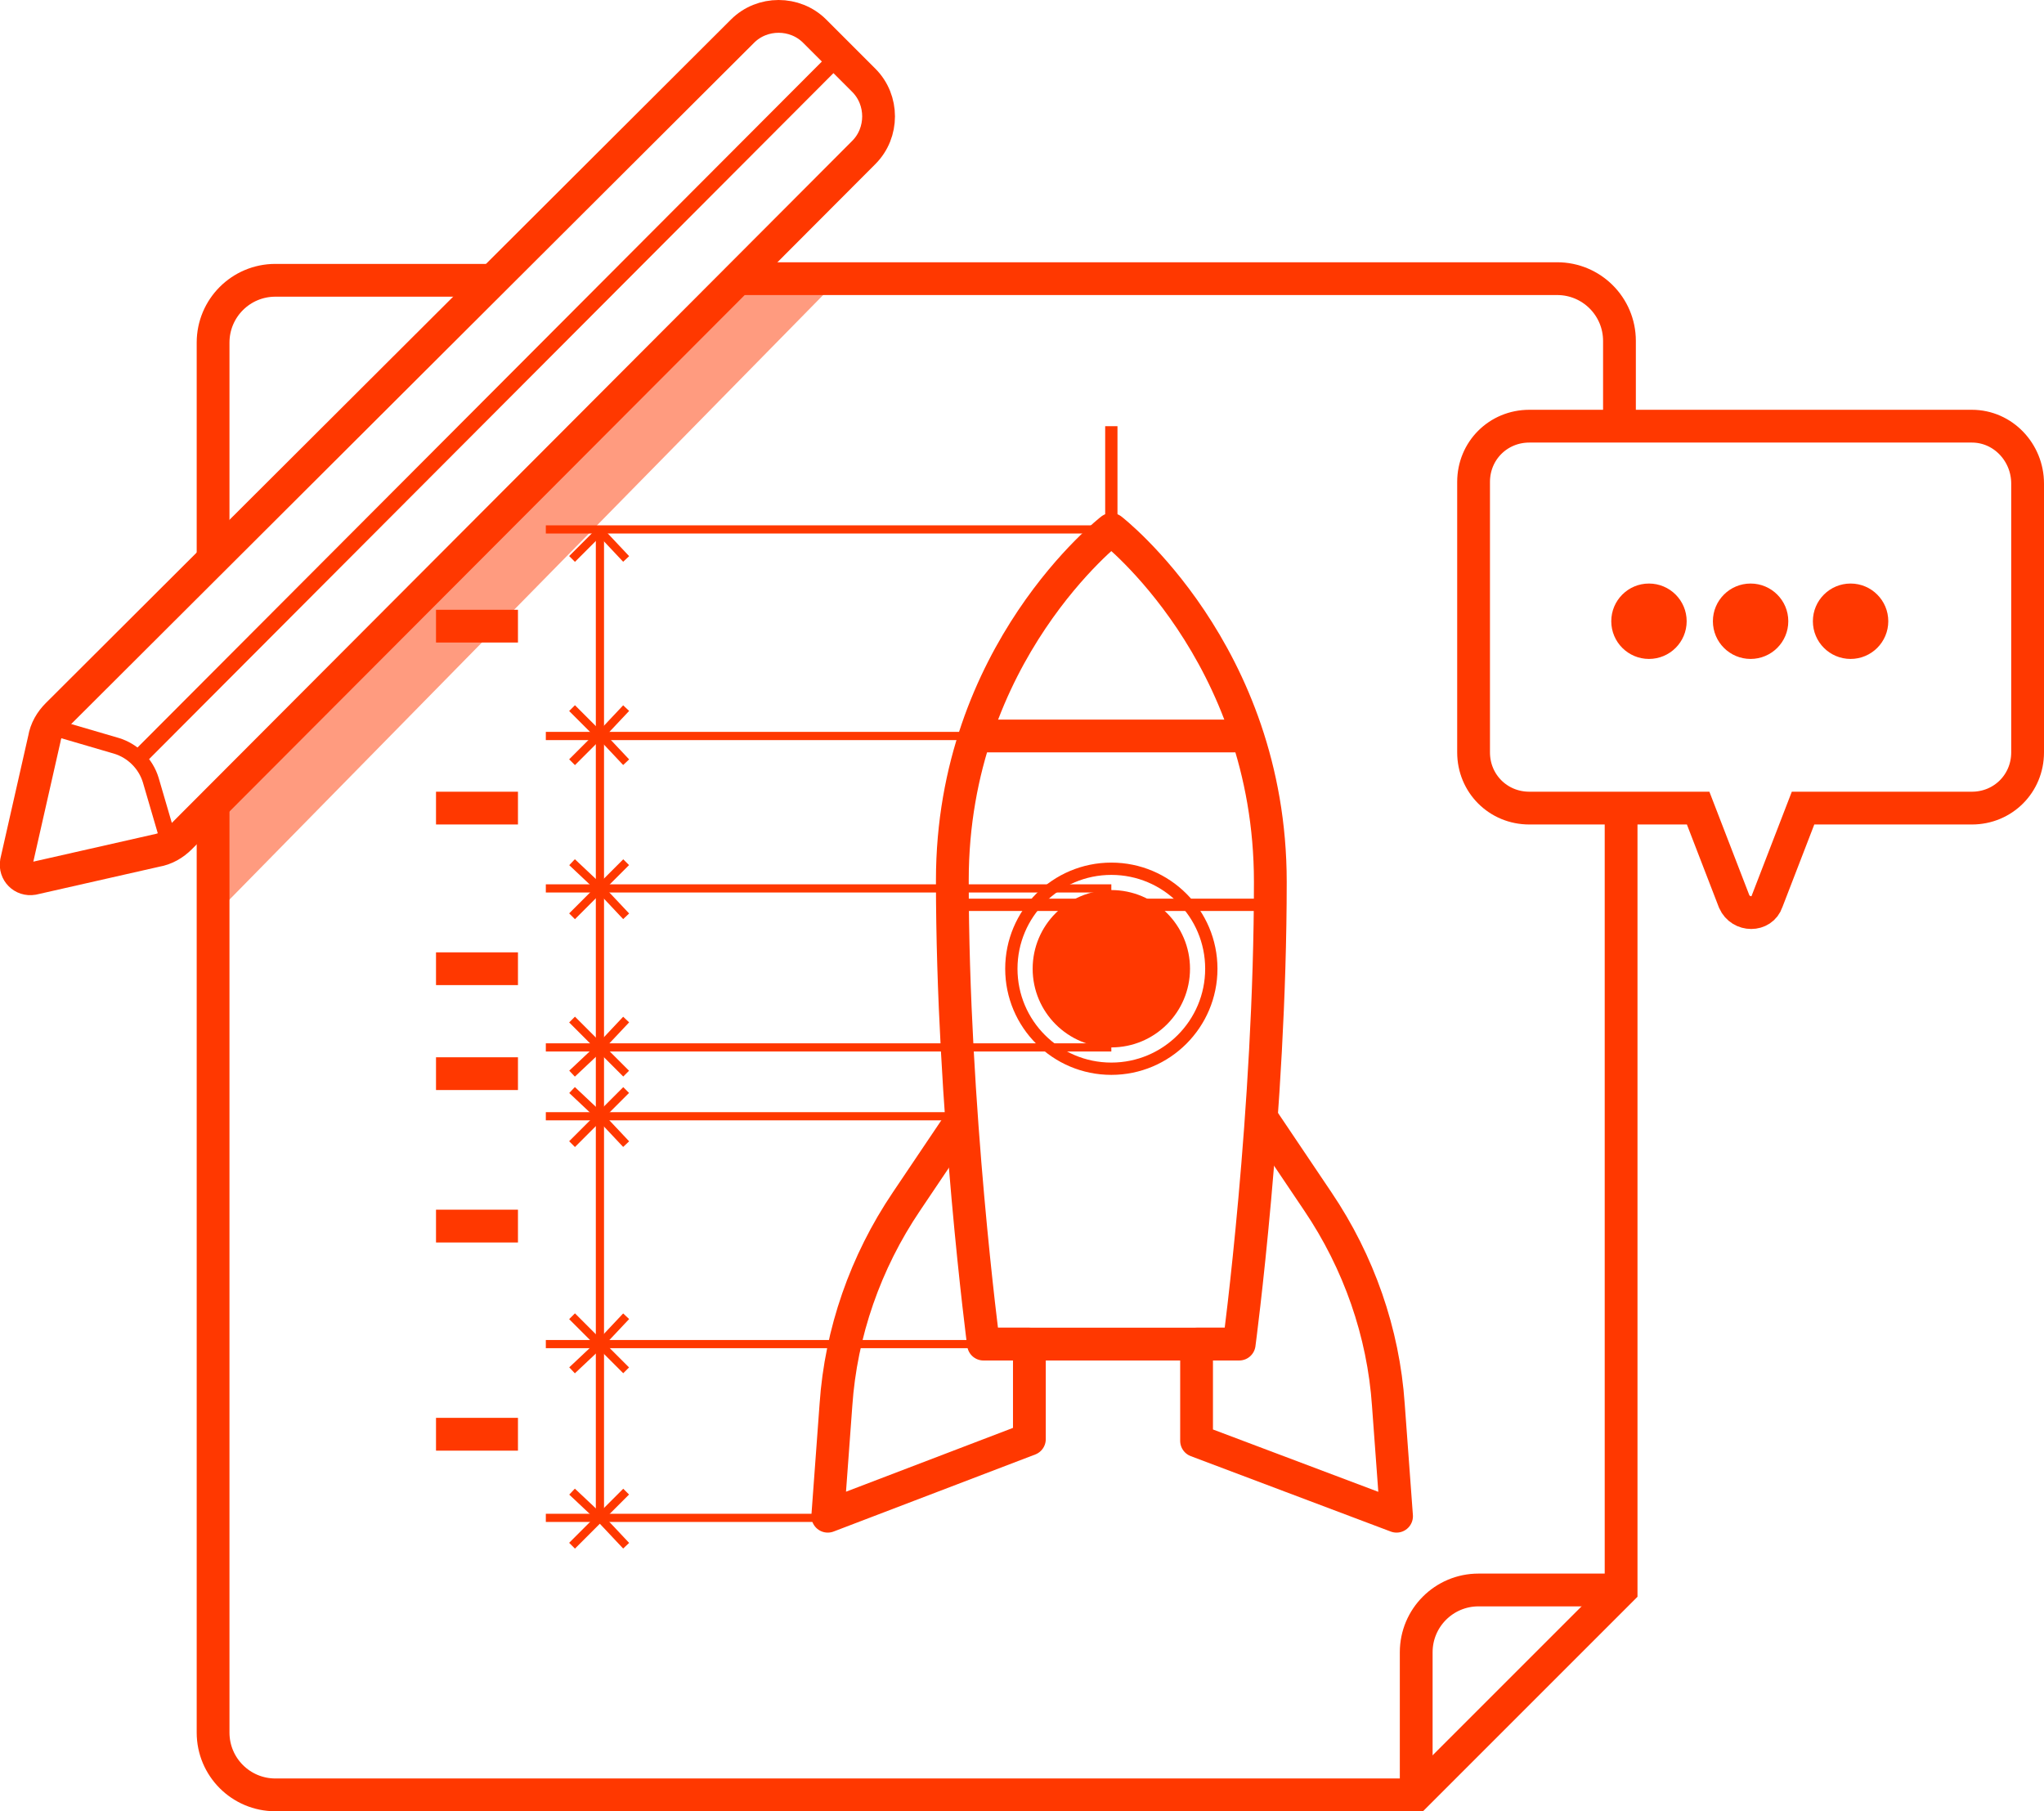 <?xml version="1.0" encoding="utf-8"?>
<!-- Generator: Adobe Illustrator 25.0.1, SVG Export Plug-In . SVG Version: 6.00 Build 0)  -->
<svg version="1.1" id="Layer_1" xmlns="http://www.w3.org/2000/svg" xmlns:xlink="http://www.w3.org/1999/xlink" x="0px" y="0px"
	 viewBox="0 0 124.7 110.5" style="enable-background:new 0 0 124.7 110.5;" xml:space="preserve">
<style type="text/css">
	.st0{fill:none;stroke:#888888;stroke-width:2;stroke-linejoin:round;stroke-miterlimit:10;}
	.st1{fill:#888888;}
	.st2{fill:none;stroke:#888888;stroke-width:0.75;stroke-linejoin:round;stroke-miterlimit:10;}
	.st3{opacity:0.5;fill:#888888;}
	.st4{fill:#FFFFFF;stroke:#888888;stroke-width:2;stroke-linejoin:round;stroke-miterlimit:10;}
	.st5{fill:none;stroke:#FF3800;stroke-width:2;stroke-miterlimit:10;}
	.st6{fill:#FF3800;}
	.st7{fill:none;stroke:#FF3800;stroke-width:0.75;stroke-linejoin:round;stroke-miterlimit:10;}
	.st8{fill:none;stroke:#FF3800;stroke-width:2;stroke-linejoin:round;stroke-miterlimit:10;}
	.st9{fill:none;stroke:#FF3800;stroke-width:0.5;stroke-linejoin:round;stroke-miterlimit:10;}
	.st10{fill:none;stroke:#FF3800;stroke-miterlimit:10;}
	.st11{opacity:0.5;fill:#FF3800;}
	.st12{fill:#FFFFFF;stroke:#FF3800;stroke-width:2;stroke-linejoin:round;stroke-miterlimit:10;}
</style>
<g>
	<line class="st7" x1="76.7" y1="55.2" x2="58.9" y2="55.2"/>
	<g>
		<g>
			<path class="st5" d="M98.9,49.3V97l-12.5,12.5H16.8c-2.1,0-3.8-1.7-3.8-3.8V49.1"/>
			<path class="st5" d="M45,17h50c2.1,0,3.8,1.7,3.8,3.8V26"/>
			<path class="st5" d="M13,34.1V20.9c0-2.1,1.7-3.8,3.8-3.8h13.3"/>
			<g>
				<g>
					<path class="st8" d="M67.8,32.3c0,0,9.7,7.5,9.7,21.5S75.6,82,75.6,82h-7.8H60c0,0-1.9-14.4-1.9-28.3S67.8,32.3,67.8,32.3z"/>
					<path class="st8" d="M76.9,68.1l3.5,5.2c2.5,3.7,4,8,4.3,12.4l0.5,6.8L73,87.9V82h2.6"/>
					<path class="st8" d="M58.8,68.1l-3.5,5.2c-2.5,3.7-4,8-4.3,12.4l-0.5,6.8l12.3-4.7V82h-2.6"/>
					<circle class="st6" cx="67.8" cy="59.1" r="4.8"/>
					<circle class="st7" cx="67.8" cy="59.1" r="6.1"/>
					<line class="st8" x1="76.1" y1="44.9" x2="59.5" y2="44.9"/>
				</g>
				<g>
					<line class="st9" x1="67.8" y1="32.3" x2="33.3" y2="32.3"/>
					<line class="st9" x1="67.8" y1="44.9" x2="33.3" y2="44.9"/>
					<line class="st9" x1="67.8" y1="54.2" x2="33.3" y2="54.2"/>
					<line class="st9" x1="67.8" y1="63.9" x2="33.3" y2="63.9"/>
					<line class="st9" x1="58.8" y1="68.1" x2="33.3" y2="68.1"/>
					<line class="st9" x1="67.8" y1="82" x2="33.3" y2="82"/>
					<line class="st9" x1="50.4" y1="92.6" x2="33.3" y2="92.6"/>
				</g>
				<line class="st9" x1="36.6" y1="32.3" x2="36.6" y2="92.6"/>
				<polyline class="st9" points="38.2,34.1 36.6,32.4 34.9,34.1 				"/>
				<polyline class="st9" points="34.9,43.2 36.6,44.9 38.2,43.2 				"/>
				<polyline class="st9" points="38.2,46.5 36.6,44.8 34.9,46.5 				"/>
				<polyline class="st9" points="34.9,52.6 36.6,54.2 38.2,52.6 				"/>
				<polyline class="st9" points="38.2,55.9 36.6,54.2 34.9,55.9 				"/>
				<polyline class="st9" points="34.9,62.2 36.6,63.9 38.2,62.2 				"/>
				<polyline class="st9" points="38.2,65.5 36.6,63.9 34.9,65.5 				"/>
				<polyline class="st9" points="34.9,66.5 36.6,68.1 38.2,66.5 				"/>
				<polyline class="st9" points="38.2,69.8 36.6,68.1 34.9,69.8 				"/>
				<polyline class="st9" points="34.9,80.3 36.6,82 38.2,80.3 				"/>
				<polyline class="st9" points="38.2,83.6 36.6,82 34.9,83.6 				"/>
				<polyline class="st9" points="34.9,91 36.6,92.6 38.2,91 				"/>
				<polyline class="st9" points="38.2,94.3 36.6,92.6 34.9,94.3 				"/>
				<line class="st8" x1="31.6" y1="38.2" x2="26.6" y2="38.2"/>
				<line class="st8" x1="31.6" y1="49.3" x2="26.6" y2="49.3"/>
				<line class="st8" x1="31.6" y1="59.1" x2="26.6" y2="59.1"/>
				<line class="st8" x1="31.6" y1="65.5" x2="26.6" y2="65.5"/>
				<line class="st8" x1="31.6" y1="74.8" x2="26.6" y2="74.8"/>
				<line class="st8" x1="31.6" y1="87.5" x2="26.6" y2="87.5"/>
			</g>
			<path class="st5" d="M98.9,97h-8.7c-2.1,0-3.8,1.7-3.8,3.8v8.7"/>
			<g>
				<path class="st5" d="M9.5,51.9L2,53.6c-0.6,0.1-1.1-0.4-1-1l1.7-7.5c0.1-0.6,0.4-1.1,0.8-1.5L45.3,1.9c1.2-1.2,3.2-1.2,4.4,0
					l3,3c1.2,1.2,1.2,3.2,0,4.4L11,51.1C10.6,51.5,10.1,51.8,9.5,51.9z"/>
				<path class="st10" d="M10.4,51.7l-1.2-4.1c-0.3-1-1.1-1.8-2.1-2.1l-4.1-1.2"/>
				<line class="st10" x1="8.7" y1="46" x2="51.2" y2="3.4"/>
			</g>
			<polygon class="st11" points="51.2,17 13,55.9 13,49.1 45,17 			"/>
		</g>
		<line class="st7" x1="67.8" y1="26" x2="67.8" y2="33.6"/>
	</g>
	<path class="st5" d="M120.3,26h-27c-1.9,0-3.4,1.5-3.4,3.4v16.5c0,1.9,1.5,3.4,3.4,3.4h10.3l2.2,5.7c0.4,0.9,1.7,0.9,2,0l2.2-5.7
		h10.3c1.9,0,3.4-1.5,3.4-3.4V29.5C123.7,27.6,122.2,26,120.3,26z"/>
	<circle class="st6" cx="100.6" cy="37.9" r="2.3"/>
	<circle class="st6" cx="106.8" cy="37.9" r="2.3"/>
	<circle class="st6" cx="112.9" cy="37.9" r="2.3"/>
</g>
</svg>
